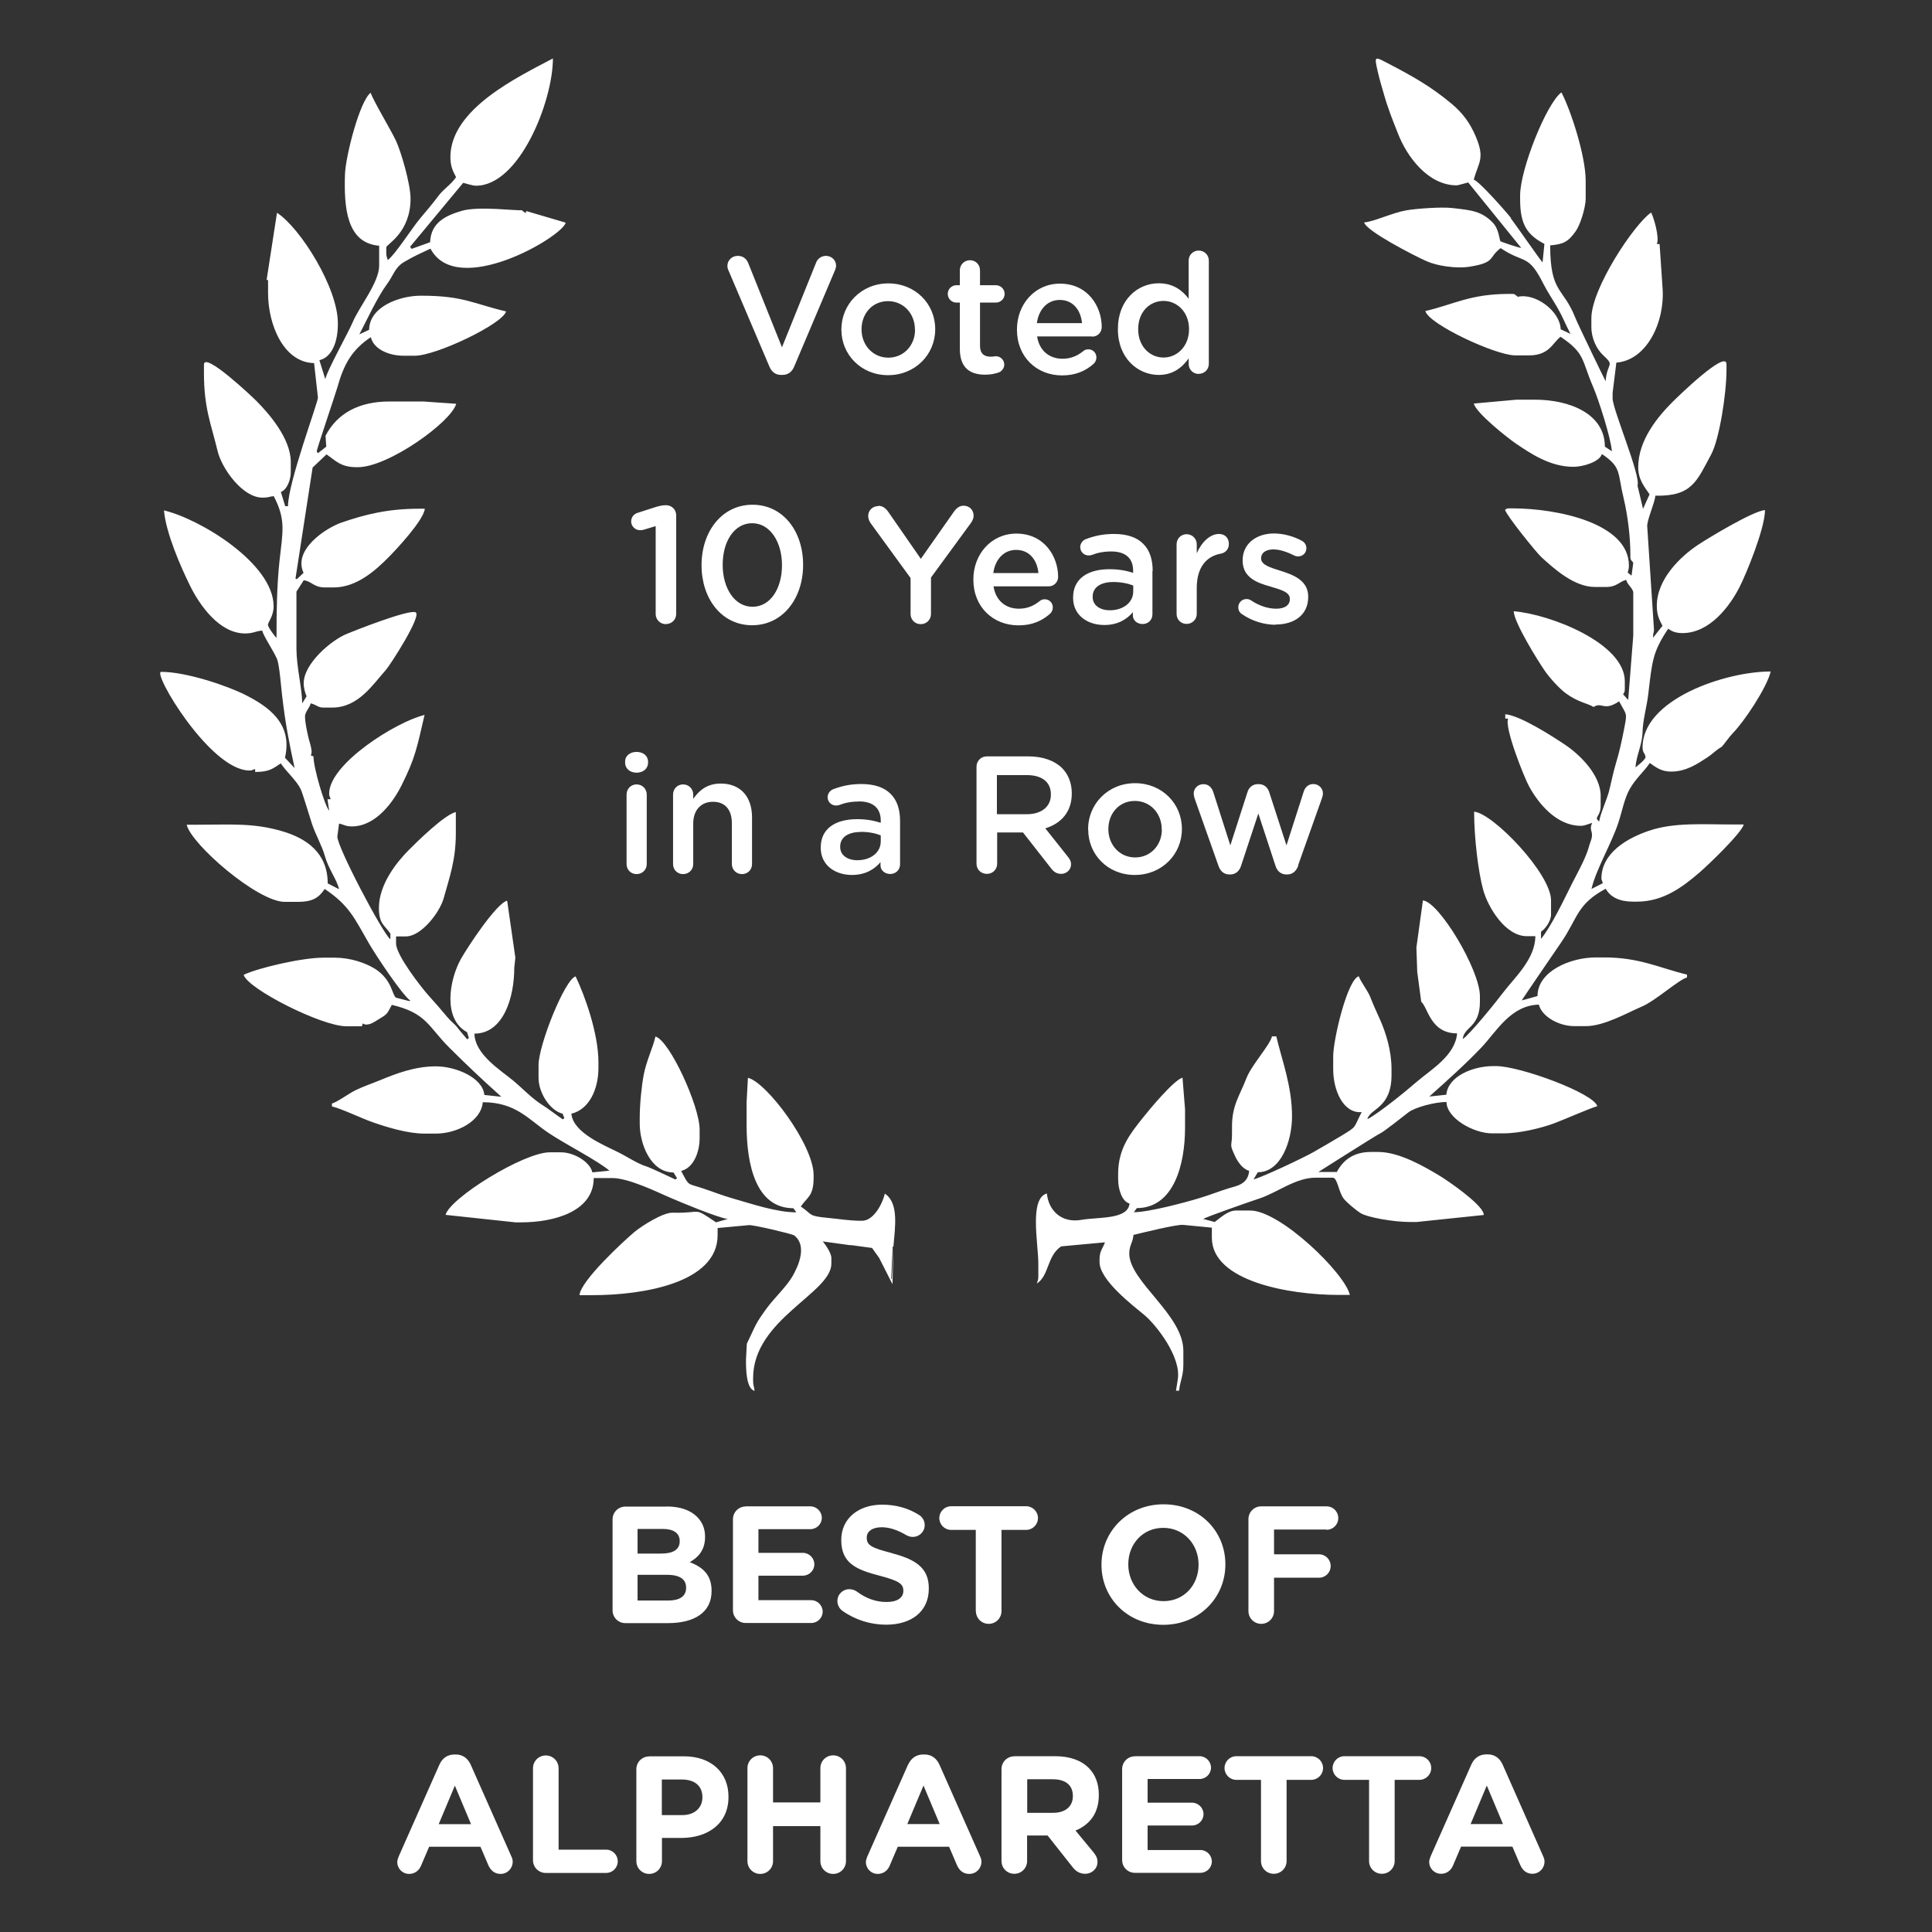 <?xml version="1.0" encoding="UTF-8"?><svg id="Layer_1" xmlns="http://www.w3.org/2000/svg" viewBox="0 0 160 160"><rect x="0" y="0" width="160" height="160" fill="#333333" stroke="none"/><defs><style>.cls-1,.cls-2{fill:#fff;}.cls-2{fill-rule:evenodd;}</style></defs><path class="cls-1" d="m72.22,103.35l.59.83-.59-.83h0Zm1.77-.12c.13-1.59.47-3.59-.71-4.38-.2.86-.94,2.25-1.89,2.25-1.09,0-1.84-.15-2.83-.24-1.7-.16-1.24-.27-2.24-.94.53-.79,1.06-.85,1.06-2.37v-.24c0-2.48-3.89-7.69-5.44-8.05l-.11,2.02v1.9c0,3.28.77,6.87,3.87,6.88l.25.34c-1.64,0-3.65-.69-5.23-1.14-.98-.28-1.56-.53-2.47-.83-1.39-.47-1.14-.14-1.84-1.46.99-.23,1.53-1.5,1.53-2.72v-.71c0-1.94-2.49-7.38-3.66-7.7-.23,1.01-.73,1.94-.97,3.17-.16.83-.33,2.36-.33,3.58v.47c0,1.68.9,4.03,2.8,4.04l.29.48-.14.1s-2.09-.99-2.36-1.07c-.75-.22-1.63-.82-2.36-1.18-1.2-.6-3.76-1.63-3.89-3.2,1.46-.34,2.24-2.01,2.24-3.79v-.47c0-2.36-1.11-5.48-1.89-7.11-.89.24-3.07,5.68-3.07,7.35v1.06c0,1.23.95,2.71,1.99,2.96l.15.37-.14.1s-.92-.66-1.03-.74c-.38-.29-.67-.44-1.05-.72-.78-.58-1.27-1.12-1.96-1.7-1.07-.9-3.23-2.19-3.27-3.94,2.39,0,3.3-2.97,3.3-5.45l.09-.84-.68-4.72c-.91.24-3.26,3.82-3.82,4.81-.98,1.74-1.53,4.99.5,6.08l.15.49-.14.1s-.67-.78-.75-.9c-.28-.38-.58-.56-.87-.91-.57-.69-1-1.17-1.59-1.83-.59-.66-2.68-3.33-2.68-4.29v-.59h.82c1.25,0,2.78-1.95,3.12-3.15.48-1.73,1.01-3.16,1.01-5.38v-1.77c-.94.22-3.2,2.44-3.92,3.17-1,1-2.45,2.84-2.45,4.77,0,1.33.48,1.43.95,2.13v.47c-.62-.45-4.48-7.78-4.39-8.53l.14-1.06c.42.1.55.24,1.06.24,1.99,0,3.44-2.04,4.13-3.43,1.13-2.27,1.25-3.06,1.89-5.8-2.31.54-7.9,4.04-7.9,6.51,0,.27.04.14.12.47h-.26s.14.95.14.95c-.38-.44-1.3-3.55-1.3-4.5-.45-.15-.05.05-.18-.64-.07-.37-.13-.48-.22-.85-.12-.53-.3-1.28-.3-1.83,0-.35.37-.68.47-1.07.48.11.59.35,1.06.35h.71c2.18,0,3.37-1.91,4.45-3.11.36-.4,3.01-4.51,2.47-4.78-.54-.27-5.07,1.52-5.69,1.78-1.29.52-3.58,2.46-3.58,4.1,0,.37.12.82.24,1.07l-.36.59c-.03-1.34-.47-3.01-.48-4.5,0-1.64,0-3.16,0-4.75l.6-.94c.64.05.81.59,1.77.59h.71c1.93,0,3.5-1.45,4.51-2.46.66-.66,2.96-3.12,3.04-4.06h-.47c-2.59,0-4.45.47-6.41,1.14-1.32.45-4.06,2.26-3.16,4.17l-.55.52-.12-.04,1.42-9.2,1.15-1.09c.74.5,1.16,1.06,2.48,1.06h.12c2.53,0,7.75-3.76,8.14-5.25l-2.71-.19h-2.83c-2.49,0-4.32.97-5.28,2.84l.06.9-.69.54-.1-.14c-.05-.05,1.55-4.75,1.7-5.28.56-2.02,1.25-3.16,2.78-4.19.23,1,1.5,1.54,2.71,1.54h.94c1.76,0,7.27-2.63,7.55-3.67-2.66-.62-3.53-1.3-6.96-1.3h-.12c-1.71,0-4.24.89-4.26,2.82l-.81.38c.66-1.26,1.49-3.08,2.31-4.19.51-.69.63-1.35,1.39-1.8.75-.45,1.41-.74,2.19-1.11,2.18,4.14,10.89-.95,11.2-2.15l-3.26-.96-.06.17-.34-.25c-.2.09-3.52-.35-4.91.05-1.34.39-2.6.96-2.66,2.61l-1.53.55-.13-.17,4.4-5.3c.29.07.77.24,1.06.24,3.6,0,6.37-7,6.37-10.54-2.82,1.5-8.49,4.16-8.49,8.17,0,.76.21,1.17.47,1.66-.41.62-1.03.96-1.49,1.59-.42.56-.97,1.22-1.43,1.76-.69.8-2.12,3.07-2.74,3.52-.06-.27-.12-.27-.12-.59v-.47c0-.24,2.01-1.19,2.01-4.03,0-1.22-.8-3.94-1.22-4.82-.42-.89-1.94-3.42-2.08-3.95-.91.67-2.08,5.26-2.13,6.75-.09,2.74.12,5.7,2.83,5.92v1.66c0,1.38-1.68,3.44-2.19,4.67-.4.94-2.11,3.97-2.27,4.72l-.49-1.57c1.08-.25,1.53-1.61,1.53-2.96v-.12c0-2.9-3.09-7.86-5.04-9.13l-.86,5.56.12.02v1.07c0,2.65,1.3,5.75,3.81,5.8l.32,2.85c.04.31-2.48,7.05-2.48,9h-.23s-.36-1.18-.36-1.18c.5-.18.82-.98.82-1.66v-.83c0-1.94-1.83-4.03-2.86-5.06-.35-.35-4.33-4.12-4.33-2.99v.71c0,2.91.6,4.22,1.13,6.44.35,1.47,2.08,3.86,3.7,3.86h.12c.4,0,.46-.09.83-.12,1.04,1.98.73,3,.48,5.34-.22,2.06-.25,4.11-.25,6.39-.14-.1-.71-.89-.71-1.07,0-.22.47-.73.47-1.54,0-3.54-6.1-7.24-9.08-7.94.16,1.9,1.43,4.76,2.16,6.24.77,1.56,2.4,3.95,4.56,3.95.68,0,.84-.19,1.41-.24.13.49.9,1.61,1.22,2.33.22.51.35,2.4.44,3.11.26,2.22.55,3.75,1.03,5.95l-.8-.86c.66-2.83-1.36-4.23-3.3-5.21-1.46-.74-4.86-1.9-6.95-1.9-.78,0,4.05,8.17,7.31,8.17.27,0,.14-.04.47-.12v.24c1.15,0,1.45-.26,2.12-.71.44.66,1.3,1.41,1.65,2.13.17.35.77,2.39.93,2.86.31.94.84,1.83,1.08,2.7.29,1.05.99,1.93,1.17,2.73l-.94-.48c0-2.53-1.77-3.73-3.73-4.31-2.43-.72-4.25-.55-7.12-.55h-.83c.37,1.61,5.86,6.39,8.13,6.39h1.06c1.18,0,1.73-.3,2.24-1.07,2.03,1.36,2.45,2.4,3.66,4.5.54.94,2.7,4.21,3.44,4.76l-.12.02-1.08-.28c-.34-.25-.31-1.48-1.74-2.39-.8-.5-2.06-.92-3.33-.92h-.94c-1.78,0-5.41.85-6.6,1.42.31,1.15,6.45,4.26,8.49,4.26h1.3c.16-.5-.05,0,.64-.18.26-.07.56-.29.77-.41.71-.42.68-.45,1.07-1.18,2.87.67,3.02,1.8,4.74,3.52,1.47,1.47,2.78,2.7,4.33,4.09l-1.41-.15c-.12-1.43-2.36-2.37-4.01-2.37-1.77,0-3.32.61-4.63,1.15-.81.33-1.36.5-2.09.86-.53.27-1.46.95-1.89,1.07v.24c.85.2,2.36.96,3.49,1.35,1.11.38,2.79.9,4.17.9h.94c1.74,0,3.76-1.02,3.89-2.6,2.75,0,3.81,1.45,5.47,2.56,1.34.9,4.02,2.26,5.02,3.11l-1.41.14c-.21-.89-1.54-1.66-2.6-1.66h-.94c-2.15,0-8.26,3.79-8.62,5.18l5.79.62h.47c2.71,0,6.01-.89,6.01-3.67h1.53c1.36,0,3.77,1.18,4.67,1.57.82.36,4.07,1.72,4.9,1.82l-.97.28c-1.99-1.34-1.07-.73-3.6-.8-.82-.02-2.6,1.13-3.15,1.59-.94.79-4.47,4.06-4.56,5.24h1.06c4.23,0,10.38-1.02,10.38-4.97v-.59s2.59-.24,2.59-.24c.35-.04,3.59.73,3.75.85,1.09.84.37,2.5-.13,3.37-.48.84-1.48,1.78-2.11,2.62-1.03,1.4-.94,1.46-1.68,2.98l-.07,1.3v.12c0,.71.02,2.3.71,2.49-.03-.37-.12-.42-.12-.83v-.24c0-4.86,6.48-7.03,6.48-9.47v-.47c0-.42-.51-1.13-.71-1.37l2.25.31c1.31,0,1.84-.17,2.36.71.29.49.78,1.81,1.05,2.13l.13-2.72h0Zm19.77-2.84c.21-.21-.21.21,0,0h0Zm31.38-82.33c-.4-.51-2.64-3.06-3.09-3.18.38-1.43.96-1.72.16-3.59-.48-1.13-1.09-1.93-1.95-2.66-1.79-1.51-3.4-2.39-5.58-3.52-.89-.47-.84-.34-.58.82.15.66.3,1.15.48,1.77.39,1.38.75,2.23,1.21,3.4.7,1.8,2.44,4.25,4.85,4.25.12,0,.77-.2.95-.24l4.39,5.42c-.13.02-1.67-.51-1.71-.54-.11-.12-.11-1.02-.67-1.58-.92-.92-1.71-1-3.31-1.18-.93-.11-3.05.05-3.83.19-1.15.2-2.68.94-3.49,1,.19.73,4.22,2.79,5.17,3.21.87.39,2.46.63,3.55.46,2.22-.35,1.54-.77,2.59-1.54,1.97,1.33,2.26.41,3.54,2.96.33.66.8,1.34,1.18,2.01.42.73.67,1.39,1.06,2.13l-.81-.38c-.05-1.52-2.12-3.03-3.55-2.69-.21-.14-.21-.24-.47-.24h-.24c-3.25,0-4.58.87-6.95,1.42.29,1.1,5.84,3.67,7.43,3.67h1.18c1.67,0,1.95-1.07,2.59-1.54,2.06,1.38,1.73,1.92,2.7,4.16.43,1,1.45,4.14,1.55,5.32l-.58-.38c-.01-2.77-2.99-3.89-5.79-3.89h-1.53l-3.54.32c.21.79,2.72,2.78,3.47,3.3,1.21.82,2.84,1.94,4.78,1.94.83,0,2.19-.43,2.36-1.06,1.65,1.11,1.28,1.51,1.8,3.65.34,1.41.56,3.23.56,4.64v.24c0,.27.09.26.24.47l-.14,1.07-.32-.25c.05-.25.1-.26.1-.58,0-3.51-5.91-4.74-9.67-4.74h-.24c-.23,0-.21.04-.35.12.12.47,2.58,3.53,3.03,3.94.98.89,2.68,2.45,4.4,2.45h.95c.88,0,1.07-.44,1.65-.59.12.44.59.72.59,1.07v3.55l-.42,5.33-.42-.47c.11-.2.14-.18.14-.49v-.59c0-3.14-6.15-5.55-9.2-5.8.02.93,2.02,4.13,2.55,4.9.4.59,1.2,1.48,1.77,1.9,1.02.75,1.81.82,2.29,1.13.73-.46.82.4,2.12-.47.66,1.25.69.86.37,2.5-.16.81-.38,1.81-.62,2.58-.26.84-.43,1.79-.61,2.45-.2.69-.74,1.92-.79,2.42-.5-.37.12-.36.12-1.3v-.83c0-1.71-1.71-3.4-2.97-4.24-.96-.64-3.67-2.4-4.93-2.51v.36h.24c-.34.71,1.33,4.89,1.73,5.61.75,1.38,2.25,3.27,4.29,3.27.34,0,.61-.16.94-.24-.33.69.2.66-.13,1.53-.19.51-.14.55-.39,1.15-.36.88-.75,1.54-1.17,2.38-.62,1.25-1.77,3.63-2.55,4.54v-.59c.35-.23.83-.87.83-1.42v-1.18c0-2.21-4.82-7.22-6.37-7.34,0,2.14.34,4.98.75,6.47.41,1.49,1.86,3.84,3.61,3.84h.71c0,1.9-1.76,3.47-2.66,4.66-.57.76-2.75,3.46-3.35,3.86.09-1.03,1.42-.94,1.42-3.08v-.47c0-2.19-3.39-7.82-4.72-7.93l-.54,3.9.07,2.02.33,2.47c.57.5.76,2.62,2.97,2.62-.15,1.84-2.18,3.01-3.33,4-.91.79-3.12,2.59-4.1,3.11.21-.91,2-.88,2-3.67v-.47c0-1.55-.47-3.03-.96-4.13-.27-.6-.57-1.25-.82-1.9-.19-.47-.83-1.31-.93-1.67-.94.25-2.12,5.23-2.12,6.63v1.07c0,1.78.85,3.68,2.36,3.55-.72,1.37-.32,1.13-1.7,1.97-.83.5-1.48.87-2.31,1.35-.71.41-4.22,2.08-4.95,2.25l.36-.59c1.92,0,2.83-2.6,2.83-4.62,0-2.53-.84-4.65-1.3-6.63h-.36c-.2.77-1.68,2.35-2.11,3.45-.58,1.49-1.2,2.25-1.2,4.01v.59c0,1.17-.26.76.26,1.88.21.45.62,1.06,1.16,1.2-.09,1.11-1.02,1.25-1.63,1.43-.83.25-1.6.57-2.48.83-1.07.33-4.18,1.17-5.44,1.17l.25-.34c3.03-.01,3.99-3.55,3.99-6.65v-1.54l-.21-2.61c-.71.18-2.78,2.68-3.3,3.34-.96,1.22-2.03,2.48-2.03,4.6v.47c0,.82.31,1.84.94,2.01-.11,1.35-2.63,1.11-3.96,1.35-1.72.31-2.76-.83-2.88-2.18-1.48.4-.71,4.15-.71,5.8v1.07c0,.32-.06.33-.12.59,1.04-.7.82-2.28,2.01-3.08l3.67-.34v-.14c-.15.59-.49.78-.49,1.54v.24c0,1.5,2.75,3.58,3.74,4.41.95.8,3.04,3.45,2.74,5.3l-.15.94h.26c.06-.75.35-1.19.35-2.13v-1.18c0-2.98-4.48-5.73-4.48-8.05,0-.68.3-.9.35-1.54.67-.16,3.58-.89,4.13-.83l2.36.23v.83c0,3.62,6.44,4.74,10.49,4.74h.94c-.42-1.81-5.77-6.99-8.25-6.99h-1.18c-.7,0-1.33.65-1.77.95l-.94-.25c.3-.2,3.97-1.47,4.66-1.7,1.48-.49,2.98-1.72,4.65-1.72h1.41c.39,0,.48,1.15.89,1.71.24.33,1.04.98,1.39,1.21.59.38,2.82.75,4.08.75h.59l5.56-.58-.02-.13c-.22-.82-2.95-2.72-3.77-3.2-1.15-.68-3.2-1.89-4.96-1.89h-.59c-1.46,0-2.32.69-2.83,1.66h-1.53s4.85-3.08,5.09-3.18c.36-.16,1.93-1.43,2.37-1.76.54-.42,2.21-.86,3.15-.86.03,1.38,2.28,2.6,3.77,2.6h.94c1.39,0,3.19-.45,4.23-.84.81-.3,2.93-1.24,3.55-1.41-.28-1.07-6.4-3.32-8.37-3.32h-.24c-1.7,0-3.76.85-3.89,2.37l-1.41.15c1.47-1.32,2.97-2.65,4.33-4.08,1.22-1.29,2.41-3.48,4.74-3.53.26,1,1.66,1.78,2.95,1.78h.95c1.51,0,3.43-1.11,4.63-1.62,1.15-.49,3.04-2.22,3.74-2.41v-.24c-2.21-.52-3.9-1.42-6.84-1.42h-.71c-2.12,0-4.83,1.15-4.83,3.2l-1.3.36c.01-.07,3.05-4.49,3.25-4.79,1.4-2.04,1.29-3.17,3.7-4.46.38.71,1.18,1.07,2.24,1.07h.35c2.2,0,3.8-1.24,5.16-2.4.69-.59,3.49-3.27,3.68-3.99h-.82c-2.59,0-4.93-.19-7.03.52-1.74.59-3.94,1.8-3.94,3.98,0,.03.08.22.12.36l-.94.48c.35-1.56,1.66-3.77,2.22-5.47.32-.96.5-2.03.96-2.83.5-.87,1.17-1.42,1.65-2.13.5.34.92.71,1.77.71,1.24,0,2.19-.65,2.97-1.16.56-.37.6-.52,1.22-.9.07-.04.66-.87.9-1.11.9-.89,2.84-3.78,3.15-5.12-3.8,0-10.61,2.32-10.61,6.28,0,.51.24.48.24.83,0,.17-.68.73-.83.83.09-1.08.56-1.82.59-2.96.03-.99.35-2.08.47-3.08.33-2.8.36-3.5,1.65-5.44.32.22.63.36,1.18.36,2.27,0,3.92-2.23,4.72-3.79.57-1.11,2.12-4.89,2.12-6.4-1.02.09-4.7,2.32-5.59,2.91-1.4.94-3.37,2.8-3.37,5.02,0,.76.21,1.16.47,1.66l-.78.98c-.01-.49.1-.38.07-.75l-.55-8.41c-.08-.49.61-1.94.67-2.6,3.06.07,3.44-1.24,4.62-3.41.67-1.24,1.27-5,1.27-7.01v-.47c0-1.25-4.13,2.79-4.45,3.11-1.18,1.18-2.86,3.14-2.86,5.42,0,1.04.53,1.64.94,2.25l-.54,1.2-.46-1.93c.3-.77-2.06-6.31-2.06-7.21v-.47l.31-2.5c2.54-.2,4.06-3.4,3.82-6.27l-.24-3.55h-.23c.24-.51-.24-2.17-.47-2.61-1.39.94-4.95,6.28-4.95,8.76v.71c0,.97.45,1.86.97,2.34,1.02.95.34.55.21,2.16-.04-.05-2.33-4.78-2.52-5.28-.99-2.51-2.07-1.99-2.07-5.97,1.09-.09,1.49-.29,2.12-1.18.34-.47.82-1.9.82-2.73v-1.42c0-2.12-1.26-5.92-2.01-7.34-1.23.9-3.42,6.37-3.42,8.53v.35c0,2.1.61,2.93,2.01,3.67l-.15,1.53c-.17-.15-2.24-3.15-2.66-3.69h0Zm-52.92,85.29l.59.83,1.1,2.17.08-3.12-.13,2.72c-.27-.33-.76-1.64-1.05-2.13-.52-.88-1.05-.71-2.36-.71l1.77.24Z"/><path class="cls-2" d="m126.92,155.18c-.5,0-.83-.29-1.02-.73l-.65-1.52h-4.25l-.68,1.59c-.18.41-.54.66-.98.66-.55,0-.98-.44-.98-.99,0-.15.06-.3.12-.46l3.37-7.6c.23-.52.66-.84,1.24-.84h.12c.58,0,.99.32,1.23.84l3.36,7.6c.07.15.11.29.11.43,0,.57-.44,1.02-1.01,1.02Zm-3.79-7.31l-1.34,3.19h2.68l-1.34-3.19Zm-5.59-.47h-2.04v6.72c0,.59-.47,1.06-1.06,1.06s-1.06-.47-1.06-1.06v-6.72h-2.04c-.54,0-.98-.44-.98-.98s.44-.98.98-.98h6.21c.54,0,.98.44.98.98s-.44.98-.98.98Zm-7.69-20.73h-4.34v2.05h3.72c.54,0,.97.43.97.97s-.43.97-.97.97h-3.72v2.76c0,.59-.47,1.06-1.06,1.06s-1.06-.47-1.06-1.06v-7.61c0-.59.47-1.06,1.06-1.06h5.41c.54,0,.97.43.97.97s-.43.97-.97.97Zm-2.33-54.99c-.18.51-.52.74-.92.74h-.06c-.41,0-.76-.23-.91-.72l-1.42-4.33-1.43,4.33c-.15.48-.5.72-.9.72h-.06c-.41,0-.76-.23-.92-.74l-1.96-5.54c-.04-.11-.08-.29-.08-.43,0-.4.32-.77.81-.77.41,0,.69.28.81.66l1.41,4.41,1.42-4.41c.12-.39.43-.66.85-.66h.1c.43,0,.73.28.85.66l1.43,4.41,1.42-4.43c.11-.36.37-.65.81-.65s.79.36.79.77c0,.12-.04.29-.07.37l-1.99,5.6Zm-1.88-19.94c-.92,0-1.93-.29-2.77-.87-.18-.1-.32-.3-.32-.58,0-.37.29-.68.68-.68.14,0,.26.04.36.1.7.47,1.43.7,2.1.7.72,0,1.13-.3,1.13-.79v-.03c0-.57-.77-.76-1.63-1.02-1.08-.3-2.28-.74-2.28-2.14v-.03c0-1.38,1.14-2.22,2.59-2.22.77,0,1.59.22,2.29.59.23.12.4.34.4.63,0,.39-.3.68-.69.68-.14,0-.22-.03-.33-.08-.59-.3-1.2-.5-1.71-.5-.65,0-1.02.3-1.02.72v.03c0,.54.79.76,1.64,1.03,1.06.33,2.26.81,2.26,2.12v.03c0,1.53-1.19,2.29-2.7,2.29Zm-4.53-5.89c-1.19.21-2,1.12-2,2.84v2.15c0,.46-.37.83-.84.83s-.83-.36-.83-.83v-5.76c0-.47.36-.84.83-.84s.84.37.84.84v.74c.39-.91,1.1-1.6,1.83-1.6.52,0,.83.34.83.83,0,.44-.29.73-.66.8Zm-1.83-14.88c-.47,0-.84-.36-.84-.83v-.46c-.54.76-1.3,1.37-2.48,1.37-1.71,0-3.38-1.37-3.38-3.78v-.03c0-2.41,1.64-3.78,3.38-3.78,1.2,0,1.96.59,2.48,1.28v-3.16c0-.47.37-.83.83-.83s.84.36.84.83v8.55c0,.47-.37.83-.83.83Zm-.81-3.72c0-1.41-.99-2.33-2.11-2.33s-2.1.88-2.1,2.33v.03c0,1.41.97,2.33,2.1,2.33s2.11-.94,2.11-2.33v-.03Zm-3.03,20.04v3.59c0,.46-.36.8-.81.8-.48,0-.81-.33-.81-.7v-.28c-.5.59-1.25,1.06-2.37,1.06-1.37,0-2.58-.79-2.58-2.25v-.03c0-1.57,1.23-2.34,3.01-2.34.81,0,1.39.12,1.96.3v-.18c0-1.03-.63-1.59-1.81-1.59-.63,0-1.16.11-1.61.29-.1.03-.18.04-.26.04-.39,0-.7-.3-.7-.69,0-.3.21-.57.46-.66.69-.26,1.39-.43,2.34-.43,1.09,0,1.9.29,2.41.81.54.52.79,1.3.79,2.25Zm-1.59,1.2c-.43-.17-.99-.29-1.65-.29-1.08,0-1.71.46-1.71,1.21v.03c0,.7.62,1.1,1.42,1.1,1.1,0,1.94-.63,1.94-1.56v-.5Zm-3.4-20.63h-4.56c.18,1.19,1.02,1.85,2.1,1.85.7,0,1.25-.25,1.72-.63.12-.1.23-.15.43-.15.37,0,.66.29.66.68,0,.21-.1.39-.22.51-.66.59-1.49.97-2.62.97-2.11,0-3.74-1.53-3.74-3.78v-.03c0-2.08,1.48-3.79,3.56-3.79,2.32,0,3.46,1.9,3.46,3.59,0,.47-.36.8-.79.8Zm-2.69-3.02c-1.02,0-1.74.79-1.89,1.92h3.74c-.11-1.08-.74-1.92-1.85-1.92Zm-.13,22.92c0,.47-.36.8-.79.8h-4.56c.18,1.19,1.02,1.85,2.1,1.85.7,0,1.25-.25,1.72-.63.12-.1.23-.15.43-.15.37,0,.66.29.66.68,0,.21-.1.39-.22.51-.66.59-1.49.97-2.62.97-2.11,0-3.74-1.53-3.74-3.78v-.03c0-2.08,1.48-3.79,3.56-3.79,2.32,0,3.46,1.9,3.46,3.59Zm-3.48-2.22c-1.02,0-1.74.79-1.89,1.92h3.74c-.11-1.08-.74-1.92-1.85-1.92Zm-1.68-20.48h-1.31v3.57c0,.65.33.91.9.91.19,0,.36-.04.41-.04.37,0,.7.3.7.69,0,.3-.21.55-.44.65-.36.12-.7.19-1.14.19-1.23,0-2.1-.54-2.1-2.14v-3.83h-.28c-.4,0-.72-.32-.72-.72s.32-.72.72-.72h.28v-1.24c0-.46.37-.83.84-.83s.83.37.83.83v1.24h1.31c.4,0,.73.32.73.72s-.33.72-.73.72Zm-8.93,6.01c-2.22,0-3.86-1.7-3.86-3.76v-.03c0-2.08,1.65-3.81,3.89-3.81s3.88,1.7,3.88,3.78v.03c0,2.07-1.65,3.79-3.9,3.79Zm2.23-3.79c0-1.28-.92-2.34-2.23-2.34s-2.19,1.05-2.19,2.32v.03c0,1.27.92,2.33,2.22,2.33s2.21-1.05,2.21-2.3v-.03Zm-10,3.08c-.18.43-.5.69-.98.69h-.1c-.47,0-.79-.26-.97-.69l-3.38-7.94c-.06-.12-.1-.25-.1-.4,0-.46.37-.83.86-.83.44,0,.73.25.87.61l2.79,6.96,2.83-7.02c.11-.29.41-.55.81-.55.47,0,.84.36.84.81,0,.12-.04.26-.08.36l-3.39,8Zm.74,16.4v.03c0,2.76-1.68,4.99-4.22,4.99s-4.19-2.21-4.19-4.96v-.03c0-2.76,1.68-4.99,4.22-4.99s4.19,2.21,4.19,4.96Zm-6.66,0v.03c0,1.9.97,3.46,2.47,3.46s2.44-1.54,2.44-3.43v-.03c0-1.9-.98-3.46-2.47-3.46s-2.44,1.52-2.44,3.43Zm2.43,20.91v3.89c0,.47-.36.83-.83.83s-.84-.36-.84-.83v-3.38c0-1.13-.57-1.78-1.56-1.78s-1.64.68-1.64,1.81v3.35c0,.47-.37.83-.84.83s-.83-.36-.83-.83v-5.76c0-.47.36-.84.83-.84s.84.37.84.84v.36c.47-.68,1.14-1.27,2.28-1.27,1.64,0,2.59,1.1,2.59,2.79Zm-7.14-15.98c-.46,0-.84-.37-.84-.84v-7.28l-.99.3c-.1.03-.22.04-.3.04-.4,0-.74-.33-.74-.72,0-.36.22-.63.57-.73l1.46-.47c.33-.1.58-.15.83-.15h.03c.48,0,.84.37.84.84v8.16c0,.47-.37.84-.84.84Zm-1.47,11.39v.08c0,.5-.41.83-.95.83s-.95-.33-.95-.83v-.08c0-.5.41-.81.95-.81s.95.32.95.81Zm-1.78,8.48v-5.76c0-.47.36-.84.83-.84s.84.37.84.84v5.76c0,.47-.37.83-.84.83s-.83-.36-.83-.83Zm3.32,53.2c1.1,0,1.97.3,2.52.86.44.44.66.98.66,1.64v.03c0,1.09-.58,1.7-1.27,2.08,1.12.43,1.81,1.08,1.81,2.37v.03c0,1.77-1.43,2.65-3.61,2.65h-3.53c-.59,0-1.06-.47-1.06-1.06v-7.53c0-.59.47-1.06,1.06-1.06h3.42Zm-2.41,7.79h2.52c.94,0,1.5-.33,1.5-1.05v-.03c0-.65-.48-1.05-1.57-1.05h-2.45v2.12Zm0-3.89h1.96c.94,0,1.53-.3,1.53-1.02v-.03c0-.63-.5-.99-1.39-.99h-2.1v2.04Zm-1.64,25.48c0,.54-.43.97-.97.97h-4.99c-.59,0-1.06-.47-1.06-1.06v-7.61c0-.59.47-1.06,1.06-1.06s1.06.47,1.06,1.06v6.74h3.93c.54,0,.97.43.97.97Zm-9.7,1.05c-.5,0-.83-.29-1.02-.73l-.65-1.52h-4.25l-.68,1.59c-.18.41-.54.66-.98.66-.55,0-.98-.44-.98-.99,0-.15.06-.3.12-.46l3.37-7.6c.23-.52.66-.84,1.24-.84h.12c.58,0,.99.32,1.23.84l3.37,7.6c.07.15.11.29.11.43,0,.57-.44,1.02-1.01,1.02Zm-3.79-7.31l-1.34,3.19h2.68l-1.34-3.19Zm16.08-2.43h2.88c2.3,0,3.7,1.37,3.7,3.34v.03c0,2.23-1.74,3.39-3.9,3.39h-1.61v1.92c0,.59-.47,1.06-1.06,1.06s-1.06-.47-1.06-1.06v-7.61c0-.59.47-1.06,1.06-1.06Zm1.06,4.87h1.68c1.06,0,1.68-.63,1.68-1.46v-.03c0-.95-.66-1.46-1.72-1.46h-1.64v2.95Zm6.95-25.57h5.35c.52,0,.95.43.95.95s-.43.94-.95.94h-4.3v1.96h3.68c.52,0,.95.43.95.95s-.43.94-.95.94h-3.68v2.03h4.37c.52,0,.95.43.95.95s-.43.94-.95.94h-5.42c-.59,0-1.06-.47-1.06-1.06v-7.53c0-.59.47-1.06,1.06-1.06Zm1.2,20.62c.59,0,1.06.47,1.06,1.06v2.84h3.92v-2.84c0-.59.47-1.06,1.06-1.06s1.06.47,1.06,1.06v7.7c0,.59-.47,1.06-1.06,1.06s-1.06-.47-1.06-1.06v-2.9h-3.92v2.9c0,.59-.47,1.06-1.06,1.06s-1.06-.47-1.06-1.06v-7.7c0-.59.47-1.06,1.06-1.06Zm12.25.77c.23-.52.66-.84,1.24-.84h.12c.58,0,.99.32,1.23.84l3.37,7.6c.07.15.11.29.11.43,0,.57-.44,1.02-1.01,1.02-.5,0-.83-.29-1.02-.73l-.65-1.52h-4.25l-.68,1.59c-.18.41-.54.66-.98.66-.55,0-.98-.44-.98-.99,0-.15.06-.3.12-.46l3.37-7.6Zm2.61,4.92l-1.34-3.19-1.34,3.19h2.68Zm-5.08-109.17c.37,0,.62.21.83.51l2.69,3.88,2.73-3.89c.21-.3.46-.51.81-.51.5,0,.83.37.83.83,0,.23-.11.44-.23.61l-3.3,4.51v3.02c0,.47-.37.84-.85.84s-.84-.37-.84-.84v-2.98l-3.32-4.56c-.11-.17-.19-.36-.19-.59,0-.46.37-.81.86-.81Zm1.12,86.74c1.96.51,3.06,1.21,3.06,2.9v.03c0,1.92-1.46,2.99-3.54,2.99-1.27,0-2.55-.39-3.63-1.16-.23-.17-.4-.47-.4-.8,0-.55.44-.98.99-.98.28,0,.47.1.61.19.73.54,1.53.87,2.47.87.87,0,1.39-.34,1.39-.91v-.03c0-.54-.33-.81-1.94-1.23-1.94-.5-3.2-1.03-3.2-2.95v-.03c0-1.75,1.41-2.91,3.38-2.91,1.17,0,2.19.3,3.06.85.23.14.47.43.47.84,0,.55-.44.98-.99.98-.21,0-.37-.06-.54-.15-.7-.41-1.37-.65-2.03-.65-.81,0-1.24.37-1.24.84v.03c0,.63.41.84,2.08,1.27Zm-2.75-62.25c-.63,0-1.16.11-1.61.29-.1.03-.18.04-.26.04-.39,0-.7-.3-.7-.69,0-.3.21-.57.46-.66.69-.26,1.39-.43,2.34-.43,1.09,0,1.9.29,2.41.81.54.52.79,1.3.79,2.25v3.59c0,.46-.36.8-.81.8-.48,0-.81-.33-.81-.7v-.28c-.5.59-1.25,1.06-2.37,1.06-1.37,0-2.58-.79-2.58-2.25v-.03c0-1.57,1.23-2.34,3.01-2.34.81,0,1.39.12,1.96.3v-.18c0-1.03-.63-1.59-1.81-1.59Zm.18,2.52c-1.08,0-1.71.46-1.71,1.21v.03c0,.7.62,1.1,1.42,1.1,1.1,0,1.94-.63,1.94-1.56v-.5c-.43-.17-.99-.29-1.65-.29Zm9.52,64.52v-6.72h-2.04c-.54,0-.98-.44-.98-.98s.44-.98.98-.98h6.21c.54,0,.98.44.98.98s-.44.98-.98.98h-2.04v6.72c0,.59-.47,1.06-1.06,1.06s-1.06-.47-1.06-1.06Zm.91-61.05c-.48,0-.85-.37-.85-.84v-8.03c0-.48.37-.86.85-.86h3.45c1.21,0,2.17.36,2.79.97.51.52.8,1.24.8,2.08v.03c0,1.54-.9,2.48-2.19,2.88l1.85,2.33c.17.21.28.39.28.65,0,.47-.4.79-.81.79-.39,0-.63-.18-.83-.44l-2.34-2.99h-2.14v2.59c0,.47-.37.84-.84.84Zm3.32-4.94c1.21,0,1.99-.63,1.99-1.61v-.03c0-1.03-.74-1.6-2-1.6h-2.47v3.24h2.48Zm-1.03,78.01h3.35c1.23,0,2.18.34,2.81.98.54.54.83,1.3.83,2.21v.03c0,1.52-.76,2.45-1.93,2.94l1.48,1.79c.21.26.34.48.34.81,0,.59-.5.98-1.01.98-.48,0-.8-.23-1.05-.55l-2.07-2.62h-1.7v2.11c0,.59-.47,1.06-1.06,1.06s-1.06-.47-1.06-1.06v-7.61c0-.59.47-1.06,1.06-1.06Zm1.06,4.69h2.15c1.03,0,1.63-.55,1.63-1.37v-.03c0-.91-.63-1.38-1.67-1.38h-2.11v2.77Zm5.04-81.43v-.03c0-2.08,1.65-3.81,3.89-3.81s3.88,1.7,3.88,3.78v.03c0,2.07-1.65,3.79-3.9,3.79s-3.86-1.7-3.86-3.76Zm6.1,0v-.03c0-1.28-.92-2.34-2.23-2.34s-2.19,1.05-2.19,2.32v.03c0,1.27.92,2.33,2.22,2.33s2.21-1.05,2.21-2.3Zm.15,55.88c2.98,0,5.12,2.22,5.12,4.96v.03c0,2.74-2.17,4.99-5.14,4.99s-5.12-2.22-5.12-4.96v-.03c0-2.74,2.17-4.99,5.14-4.99Zm-2.92,4.99c0,1.65,1.21,3.03,2.92,3.03s2.9-1.35,2.9-3.01v-.03c0-1.65-1.21-3.03-2.92-3.03s-2.9,1.35-2.9,3.01v.03Zm.55,15.87h5.35c.52,0,.95.43.95.95s-.43.94-.95.94h-4.3v1.96h3.68c.52,0,.95.43.95.95s-.43.94-.95.94h-3.68v2.03h4.37c.52,0,.95.43.95.95s-.43.94-.95.94h-5.42c-.59,0-1.06-.47-1.06-1.06v-7.53c0-.59.47-1.06,1.06-1.06Zm8.39,0h6.21c.54,0,.98.44.98.98s-.44.98-.98.98h-2.04v6.72c0,.59-.47,1.06-1.06,1.06s-1.06-.47-1.06-1.06v-6.72h-2.04c-.54,0-.98-.44-.98-.98s.44-.98.98-.98Z"/></svg>